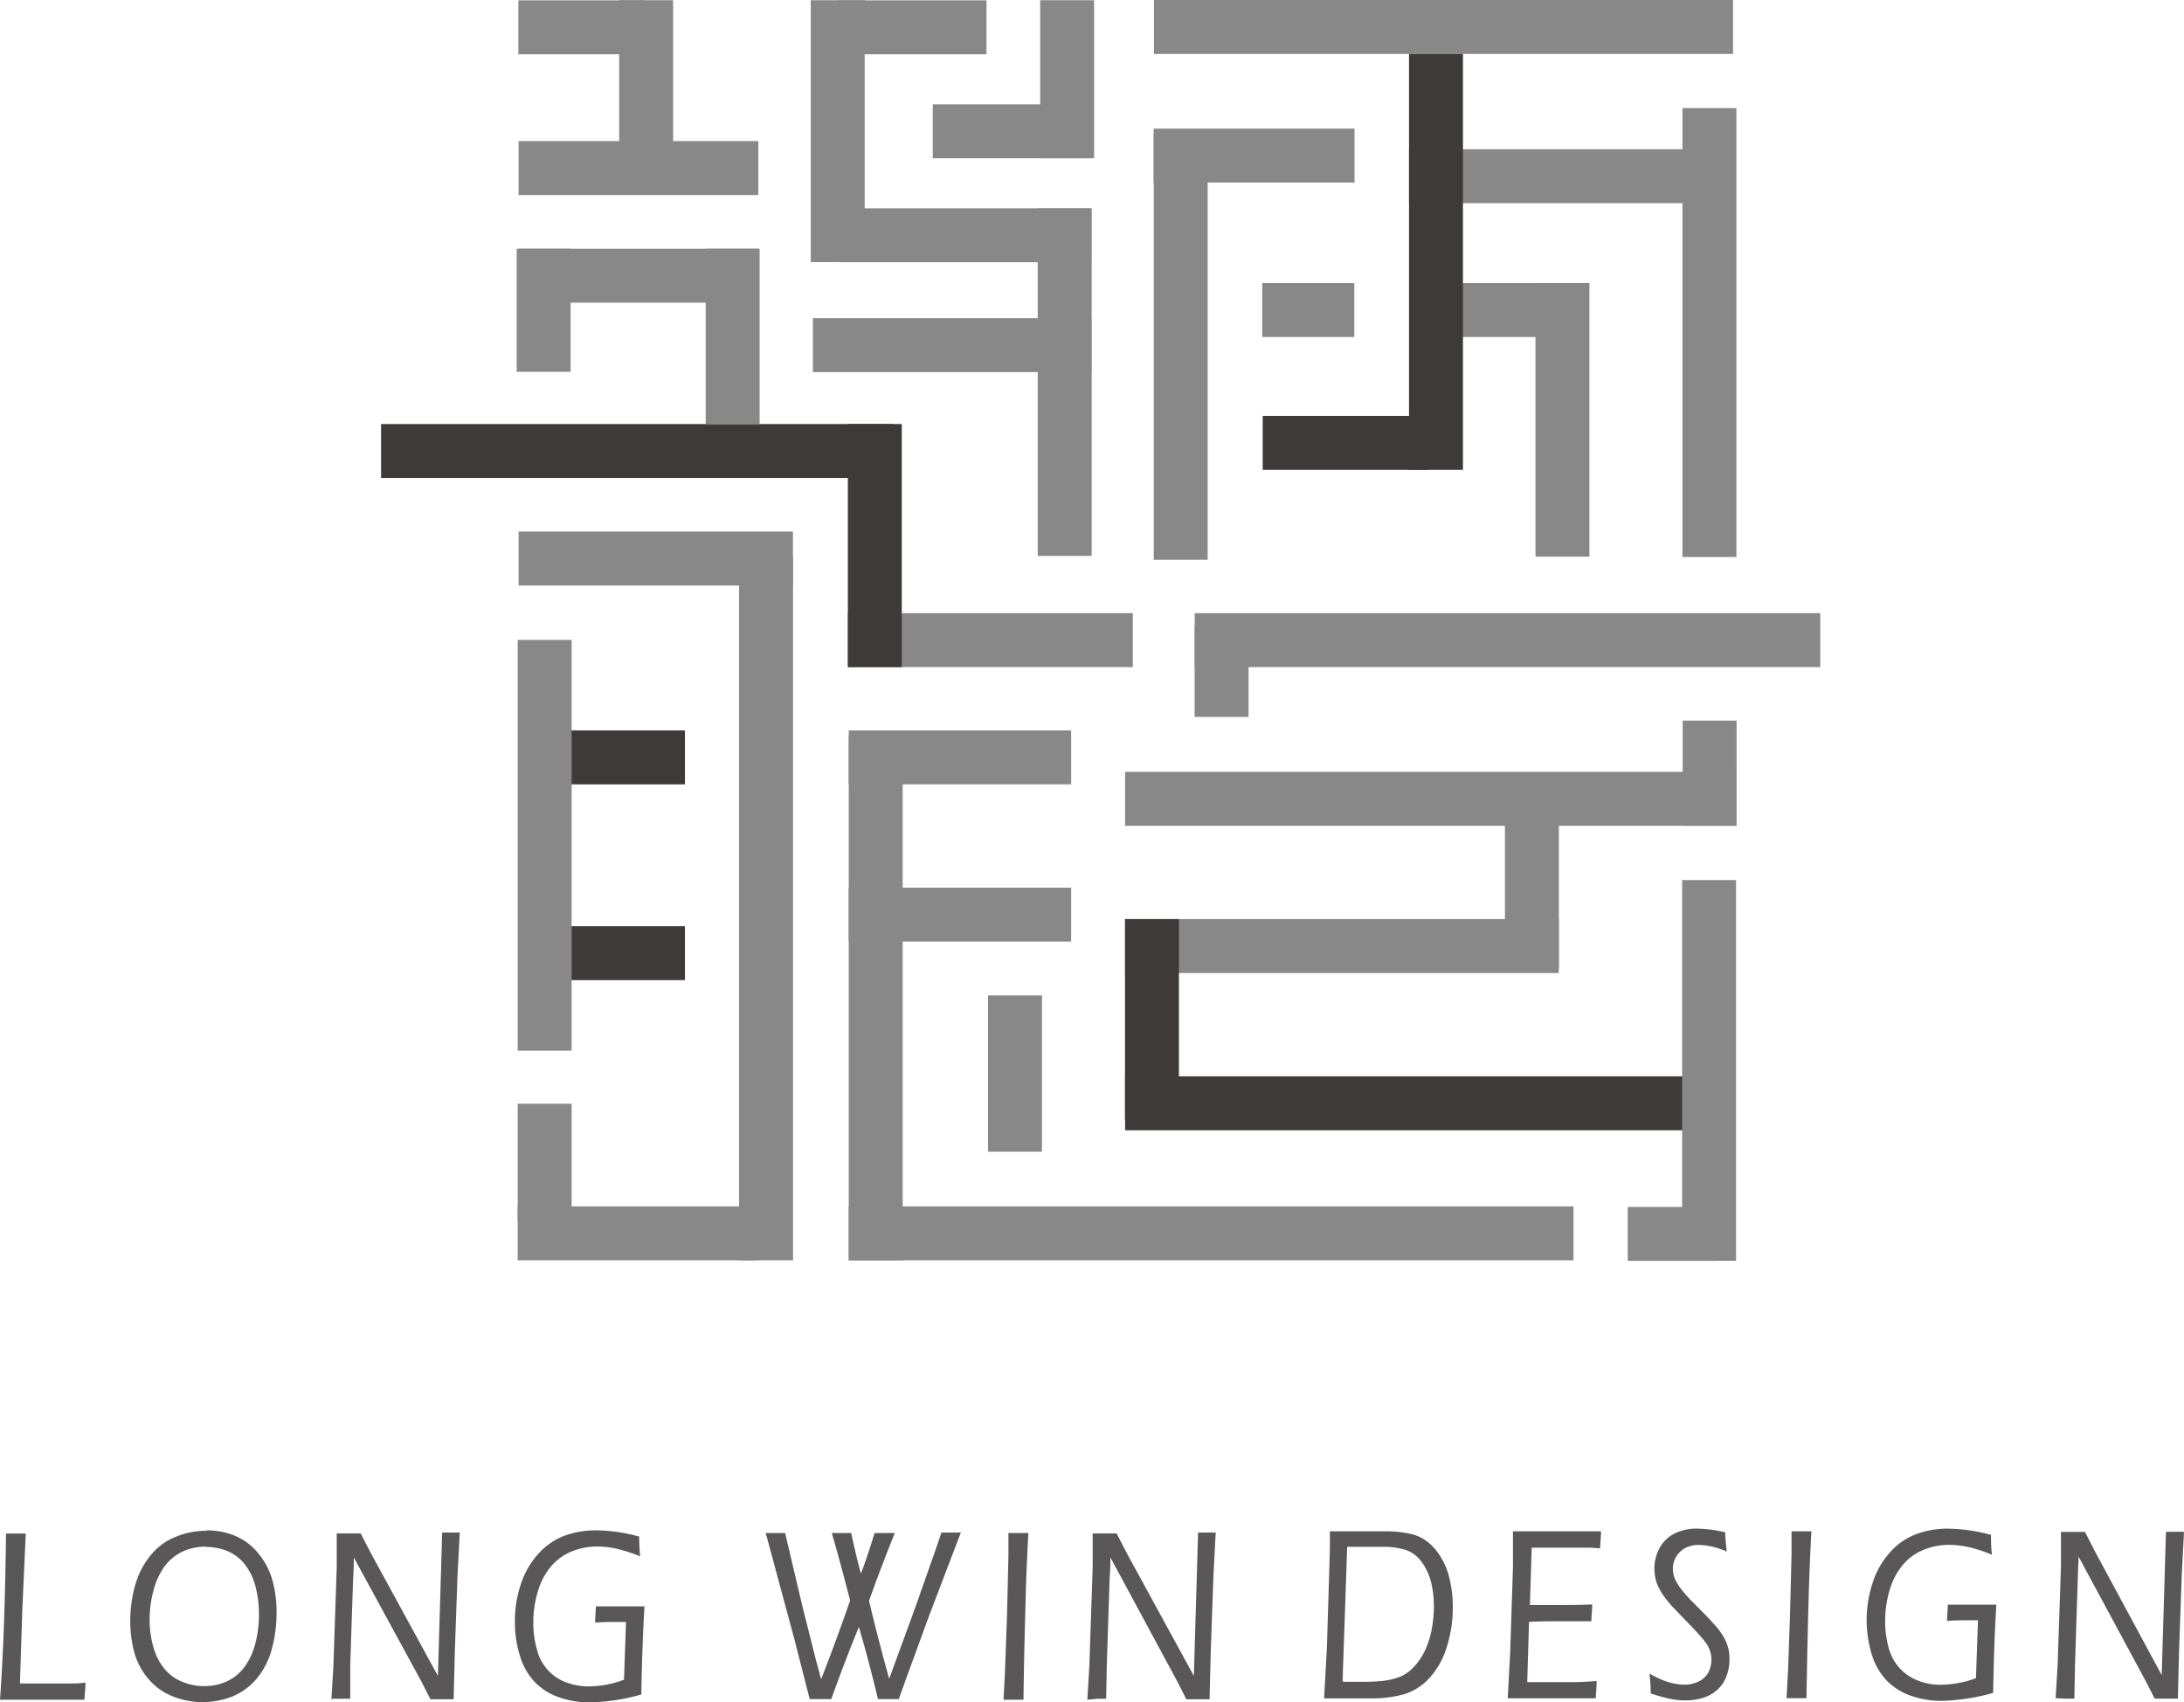<svg id="圖層_1" data-name="圖層 1" xmlns="http://www.w3.org/2000/svg" viewBox="0 0 196 152.76"><defs><style>.cls-1{fill:#888;}.cls-2{fill:#3e3a39;}.cls-3{fill:#595757;}</style></defs><title>logo</title><rect class="cls-1" x="46.54" y="12.66" width="21.52" height="4.84"/><rect class="cls-1" x="46.54" y="22.32" width="21.52" height="4.84"/><rect class="cls-2" x="34.2" y="38.05" width="45.97" height="4.84"/><rect class="cls-1" x="46.54" y="47.7" width="24.62" height="4.84"/><rect class="cls-2" x="46.54" y="65.54" width="14.93" height="4.84"/><rect class="cls-2" x="46.54" y="83.11" width="14.93" height="4.84"/><rect class="cls-1" x="46.46" y="108.25" width="21.45" height="4.84"/><rect class="cls-1" x="76.17" y="65.54" width="19.96" height="4.84"/><rect class="cls-1" x="76.17" y="79.65" width="19.96" height="4.84"/><rect class="cls-1" x="76.17" y="108.25" width="65.04" height="4.84"/><rect class="cls-2" x="100.97" y="96.58" width="50.98" height="4.84"/><rect class="cls-1" x="100.97" y="82.47" width="38.92" height="4.84"/><rect class="cls-1" x="100.97" y="69.26" width="54.82" height="4.84"/><rect class="cls-1" x="107.22" y="55.02" width="56.14" height="4.84"/><rect class="cls-1" x="76.09" y="55.02" width="25.57" height="4.84"/><rect class="cls-1" x="72.95" y="28.55" width="25" height="4.84"/><rect class="cls-1" x="75.26" y="18.69" width="22.68" height="4.84"/><rect class="cls-1" x="75.26" y="0.03" width="13.27" height="4.84"/><rect class="cls-1" x="83.71" y="9.36" width="14.24" height="4.84"/><rect class="cls-1" x="103.56" width="51.97" height="4.84"/><rect class="cls-1" x="126.45" y="13.39" width="29.09" height="4.84"/><rect class="cls-1" x="103.53" y="11.54" width="18.03" height="4.84"/><rect class="cls-1" x="113.28" y="25.4" width="8.26" height="4.84"/><rect class="cls-2" x="113.32" y="37.32" width="14.77" height="4.84"/><rect class="cls-1" x="126.62" y="25.4" width="15.97" height="4.84"/><rect class="cls-1" x="93.35" y="0.02" width="4.84" height="14.18"/><rect class="cls-1" x="72.76" y="0.02" width="4.84" height="23.5"/><rect class="cls-1" x="55.57" y="0.02" width="4.84" height="17.27"/><rect class="cls-1" x="46.52" y="0.03" width="11.34" height="4.84"/><rect class="cls-1" x="46.37" y="22.32" width="4.84" height="11.04"/><rect class="cls-1" x="63.33" y="22.32" width="4.84" height="15.73"/><rect class="cls-1" x="93.13" y="18.7" width="4.84" height="31.18"/><rect class="cls-2" x="76.09" y="38.05" width="4.84" height="21.81"/><rect class="cls-1" x="46.46" y="57.42" width="4.84" height="36.86"/><rect class="cls-1" x="66.33" y="49.99" width="4.84" height="63.1"/><rect class="cls-1" x="46.46" y="99.04" width="4.84" height="10.56"/><rect class="cls-1" x="76.17" y="66.08" width="4.84" height="47.01"/><rect class="cls-1" x="88.67" y="89.32" width="4.84" height="14.02"/><rect class="cls-1" x="103.54" y="12.09" width="4.84" height="38.14"/><rect class="cls-1" x="150.99" y="9.7" width="4.84" height="40.28"/><rect class="cls-2" x="126.45" y="4.84" width="4.84" height="37.32"/><rect class="cls-1" x="137.8" y="25.4" width="4.84" height="24.55"/><rect class="cls-1" x="135.06" y="70.15" width="4.84" height="16.77"/><rect class="cls-2" x="100.96" y="82.47" width="4.84" height="17.95"/><rect class="cls-1" x="150.96" y="78.97" width="4.84" height="34.16"/><rect class="cls-1" x="146.08" y="108.3" width="8.02" height="4.84"/><rect class="cls-1" x="107.21" y="56.17" width="4.84" height="8.16"/><rect class="cls-1" x="151.01" y="64.66" width="4.84" height="9.44"/><path class="cls-3" d="M2,156.14q.21-2.83.36-6.91c.09-2.72.15-5.41.18-8H4.31L4,148.13l-.21,6.55H8.17c.52,0,1,0,1.5-.08,0,.47-.07,1-.09,1.54l-3.58,0-4,0Zm18.54-15.2h0a6.83,6.83,0,0,1,2.51.47,5.3,5.3,0,0,1,2.1,1.56,6.48,6.48,0,0,1,1.29,2.43,10.49,10.49,0,0,1,.38,2.93,12.41,12.41,0,0,1-.42,3.24,7.07,7.07,0,0,1-1.33,2.64,5.74,5.74,0,0,1-2.2,1.63,7.24,7.24,0,0,1-5.36,0,5.45,5.45,0,0,1-2.15-1.52A6.35,6.35,0,0,1,14.08,152a10.87,10.87,0,0,1-.39-2.94,11.58,11.58,0,0,1,.47-3.29,7.22,7.22,0,0,1,1.41-2.65,5.41,5.41,0,0,1,2.23-1.61,7.11,7.11,0,0,1,2.74-.53Zm-.1,1.46h0a5,5,0,0,0-2,.42,4.35,4.35,0,0,0-1.67,1.35,6.45,6.45,0,0,0-1,2.19,10,10,0,0,0-.34,2.63,8.56,8.56,0,0,0,.34,2.44,5.22,5.22,0,0,0,1,1.95,4,4,0,0,0,1.59,1.15,5.12,5.12,0,0,0,3.92,0,4.2,4.2,0,0,0,1.63-1.29,6,6,0,0,0,1-2.13,10.22,10.22,0,0,0,.33-2.62,10,10,0,0,0-.3-2.47,5.36,5.36,0,0,0-.95-2,3.85,3.85,0,0,0-1.56-1.21,5,5,0,0,0-1.92-.38Zm11.3,13.74h0l.18-3,.3-8.91,0-1.73c0-.55,0-1,0-1.28h2.15l1,1.93L41.3,154l.38-12.86h1.58l-.2,3.83-.24,6.77-.11,4.36-1,0-1.08,0-.82-1.61-6.06-11.12c0,.4,0,1.05-.06,1.92l-.26,7.76,0,3-.77,0-.83,0Zm23.73-8.38h4.37q-.2,3.27-.29,7.91a18.4,18.4,0,0,1-4.63.71,8.21,8.21,0,0,1-2.72-.45,5.48,5.48,0,0,1-2.2-1.37,5.82,5.82,0,0,1-1.34-2.37,9.88,9.88,0,0,1-.45-3.05,10.32,10.32,0,0,1,.56-3.45,7.5,7.5,0,0,1,1.6-2.71,6.09,6.09,0,0,1,2.32-1.57,8.27,8.27,0,0,1,2.85-.47,15.14,15.14,0,0,1,3.82.56q0,.83.09,1.77a14.12,14.12,0,0,0-2.16-.69,8.08,8.08,0,0,0-1.68-.19,6.11,6.11,0,0,0-2.3.44,4.83,4.83,0,0,0-1.87,1.36,6.15,6.15,0,0,0-1.18,2.26,9.65,9.65,0,0,0-.4,2.79,8.49,8.49,0,0,0,.33,2.4,4.18,4.18,0,0,0,2.59,2.93,5.65,5.65,0,0,0,2.08.37,9.2,9.2,0,0,0,1.44-.13,8.48,8.48,0,0,0,1.7-.47l.18-5.18h-.84c-.56,0-1.2,0-1.93.06,0-.53.06-1,.06-1.46Zm19.21,8.38h0l-1.41-5.51-2.55-9.45h1.74L74,147.71l1.22,4.85.47,1.74q1.36-3.47,2.6-7.06c-.53-2.08-1.07-4.1-1.64-6.06h1.74c.16.75.3,1.36.41,1.83s.26,1.07.46,1.82c.35-.91.76-2.12,1.23-3.65H82.3c-.8,2-1.57,4-2.31,6.08q.83,3.51,1.81,7l2.38-6.51,1.72-4.89.59-1.72h1.74l-2.85,7.46-2,5.48-.72,2-.93,0-.94,0q-.78-3.3-1.71-6.47c-.88,2.14-1.7,4.3-2.48,6.47l-1,0-.93,0Zm17.38,0h0l.13-2.52.19-5.25.12-5.17c0-.3,0-.6,0-.9v-1.12h1.79c-.1,1.83-.19,3.73-.24,5.72q-.14,4.78-.2,9.24l-.84,0-1,0Zm7.52,0h0l.18-3,.3-8.91,0-1.73c0-.55,0-1,0-1.28h2.15l1,1.93L109.14,154l.38-12.86h1.58l-.2,3.83-.24,6.77-.11,4.36-1,0-1.08,0-.82-1.61-6-11.12c0,.4,0,1.05-.07,1.92l-.25,7.76-.06,3-.77,0Z" transform="translate(-2 -3.62)"/><path class="cls-3" d="M120.83,156h0l.25-4.52.27-8.87c0-.36,0-.88,0-1.58l1.92,0,1.55,0,1.48,0a9.74,9.74,0,0,1,2.5.28,3.68,3.68,0,0,1,1.41.74,5,5,0,0,1,1.14,1.38,6.15,6.15,0,0,1,.74,1.87,10.75,10.75,0,0,1,.29,2.56,11.7,11.7,0,0,1-.53,3.51,7.23,7.23,0,0,1-1.56,2.81,5,5,0,0,1-2.34,1.48,10.71,10.71,0,0,1-2.88.36l-2.5,0-1.75,0Zm1.72-1.47h0l2,0a14.57,14.57,0,0,0,1.6-.09,6.1,6.1,0,0,0,1.47-.35,3.64,3.64,0,0,0,1.27-.9,5.86,5.86,0,0,0,1-1.48,7.86,7.86,0,0,0,.59-1.85,11.19,11.19,0,0,0,.2-2.08,8.9,8.9,0,0,0-.25-2.19,5.22,5.22,0,0,0-.86-1.83,2.94,2.94,0,0,0-1.43-1.07,7.21,7.21,0,0,0-2.18-.27q-1.68,0-3.06,0l-.41,12ZM137.31,156h0l.22-4.13.25-7.7,0-1.68c0-.42,0-.91,0-1.46h7.9c0,.51-.07,1-.08,1.53l-.79-.06-1,0H142.4q-2.1,0-2.94,0l-.16,5.14c.92,0,1.74,0,2.47,0s1.83,0,3.12-.05c0,.52-.07,1-.08,1.51l-3.07,0c-.61,0-1.45,0-2.52.05l-.16,5.41H140c1.69,0,2.8,0,3.36,0s1.19-.05,1.93-.1c0,.54-.06,1.06-.08,1.55l-3.64,0-4.25,0Zm12.83-.4h0c0-.7-.06-1.3-.11-1.81a7.88,7.88,0,0,0,1.7.77,5.09,5.09,0,0,0,1.45.23,2.9,2.9,0,0,0,1.25-.28,2,2,0,0,0,.87-.79,2.53,2.53,0,0,0,.19-1.88,2.83,2.83,0,0,0-.32-.69,8.27,8.27,0,0,0-.76-.93c-.35-.39-.87-.93-1.53-1.61l-.66-.69a8.16,8.16,0,0,1-.68-.79,6.16,6.16,0,0,1-.51-.74,4.82,4.82,0,0,1-.32-.65,3.73,3.73,0,0,1-.17-.64,4.51,4.51,0,0,1-.07-.73,3.86,3.86,0,0,1,.43-1.77,3.11,3.11,0,0,1,1.26-1.31,4.36,4.36,0,0,1,2.23-.5,11.29,11.29,0,0,1,2.44.33c0,.47.06,1,.13,1.73a6.26,6.26,0,0,0-2.49-.6,2.56,2.56,0,0,0-1.29.31,2.13,2.13,0,0,0-.78.8,2.07,2.07,0,0,0-.27,1,2.32,2.32,0,0,0,.07.59,2.25,2.25,0,0,0,.22.56,4.65,4.65,0,0,0,.51.77c.2.26.48.58.83.95.1.09.43.43,1,1s1,1.06,1.3,1.39a6.72,6.72,0,0,1,.64.91,4.27,4.27,0,0,1,.38.91,4,4,0,0,1,.13,1.06,4.1,4.1,0,0,1-.31,1.62,2.92,2.92,0,0,1-.88,1.21,3.32,3.32,0,0,1-1.29.67,5.38,5.38,0,0,1-1.47.2,7,7,0,0,1-1.27-.12,14.66,14.66,0,0,1-1.88-.52Zm12.19.4h0l.14-2.53.18-5.25.13-5.17c0-.3,0-.6,0-.9v-1.12h1.78c-.1,1.83-.18,3.74-.24,5.72q-.13,4.78-.2,9.25l-.84,0-.95,0Zm14.46-8.39h4.37c-.14,2.19-.23,4.82-.29,7.92a18.93,18.93,0,0,1-4.63.71,8.32,8.32,0,0,1-2.73-.45,5.55,5.55,0,0,1-2.19-1.37,6,6,0,0,1-1.35-2.37,10.65,10.65,0,0,1,.12-6.5,7.54,7.54,0,0,1,1.6-2.72,5.85,5.85,0,0,1,2.31-1.56,8.13,8.13,0,0,1,2.86-.48,15.2,15.2,0,0,1,3.82.56c0,.55,0,1.14.09,1.78a12.94,12.94,0,0,0-2.16-.7,8.82,8.82,0,0,0-1.68-.19,5.93,5.93,0,0,0-2.3.45,4.73,4.73,0,0,0-1.87,1.36,6.15,6.15,0,0,0-1.18,2.26,9.64,9.64,0,0,0-.4,2.78,8.76,8.76,0,0,0,.32,2.4,4.51,4.51,0,0,0,1,1.84,4.37,4.37,0,0,0,1.62,1.09,5.56,5.56,0,0,0,2.07.38,9.36,9.36,0,0,0,1.44-.14,8.43,8.43,0,0,0,1.7-.46l.18-5.19h-.84c-.56,0-1.2,0-1.93.06,0-.53.06-1,.06-1.46Zm9.69,8.39h0l.18-3,.3-8.9,0-1.73c0-.55,0-1,0-1.29h2.15l1,1.94L196,153.93l.38-12.86H198l-.2,3.84-.24,6.76-.11,4.37-1,0-1.08,0-.83-1.62-6-11.12c0,.41-.05,1-.07,1.93l-.25,7.75-.06,3.06-.77,0Z" transform="translate(-2 -3.62)"/></svg>